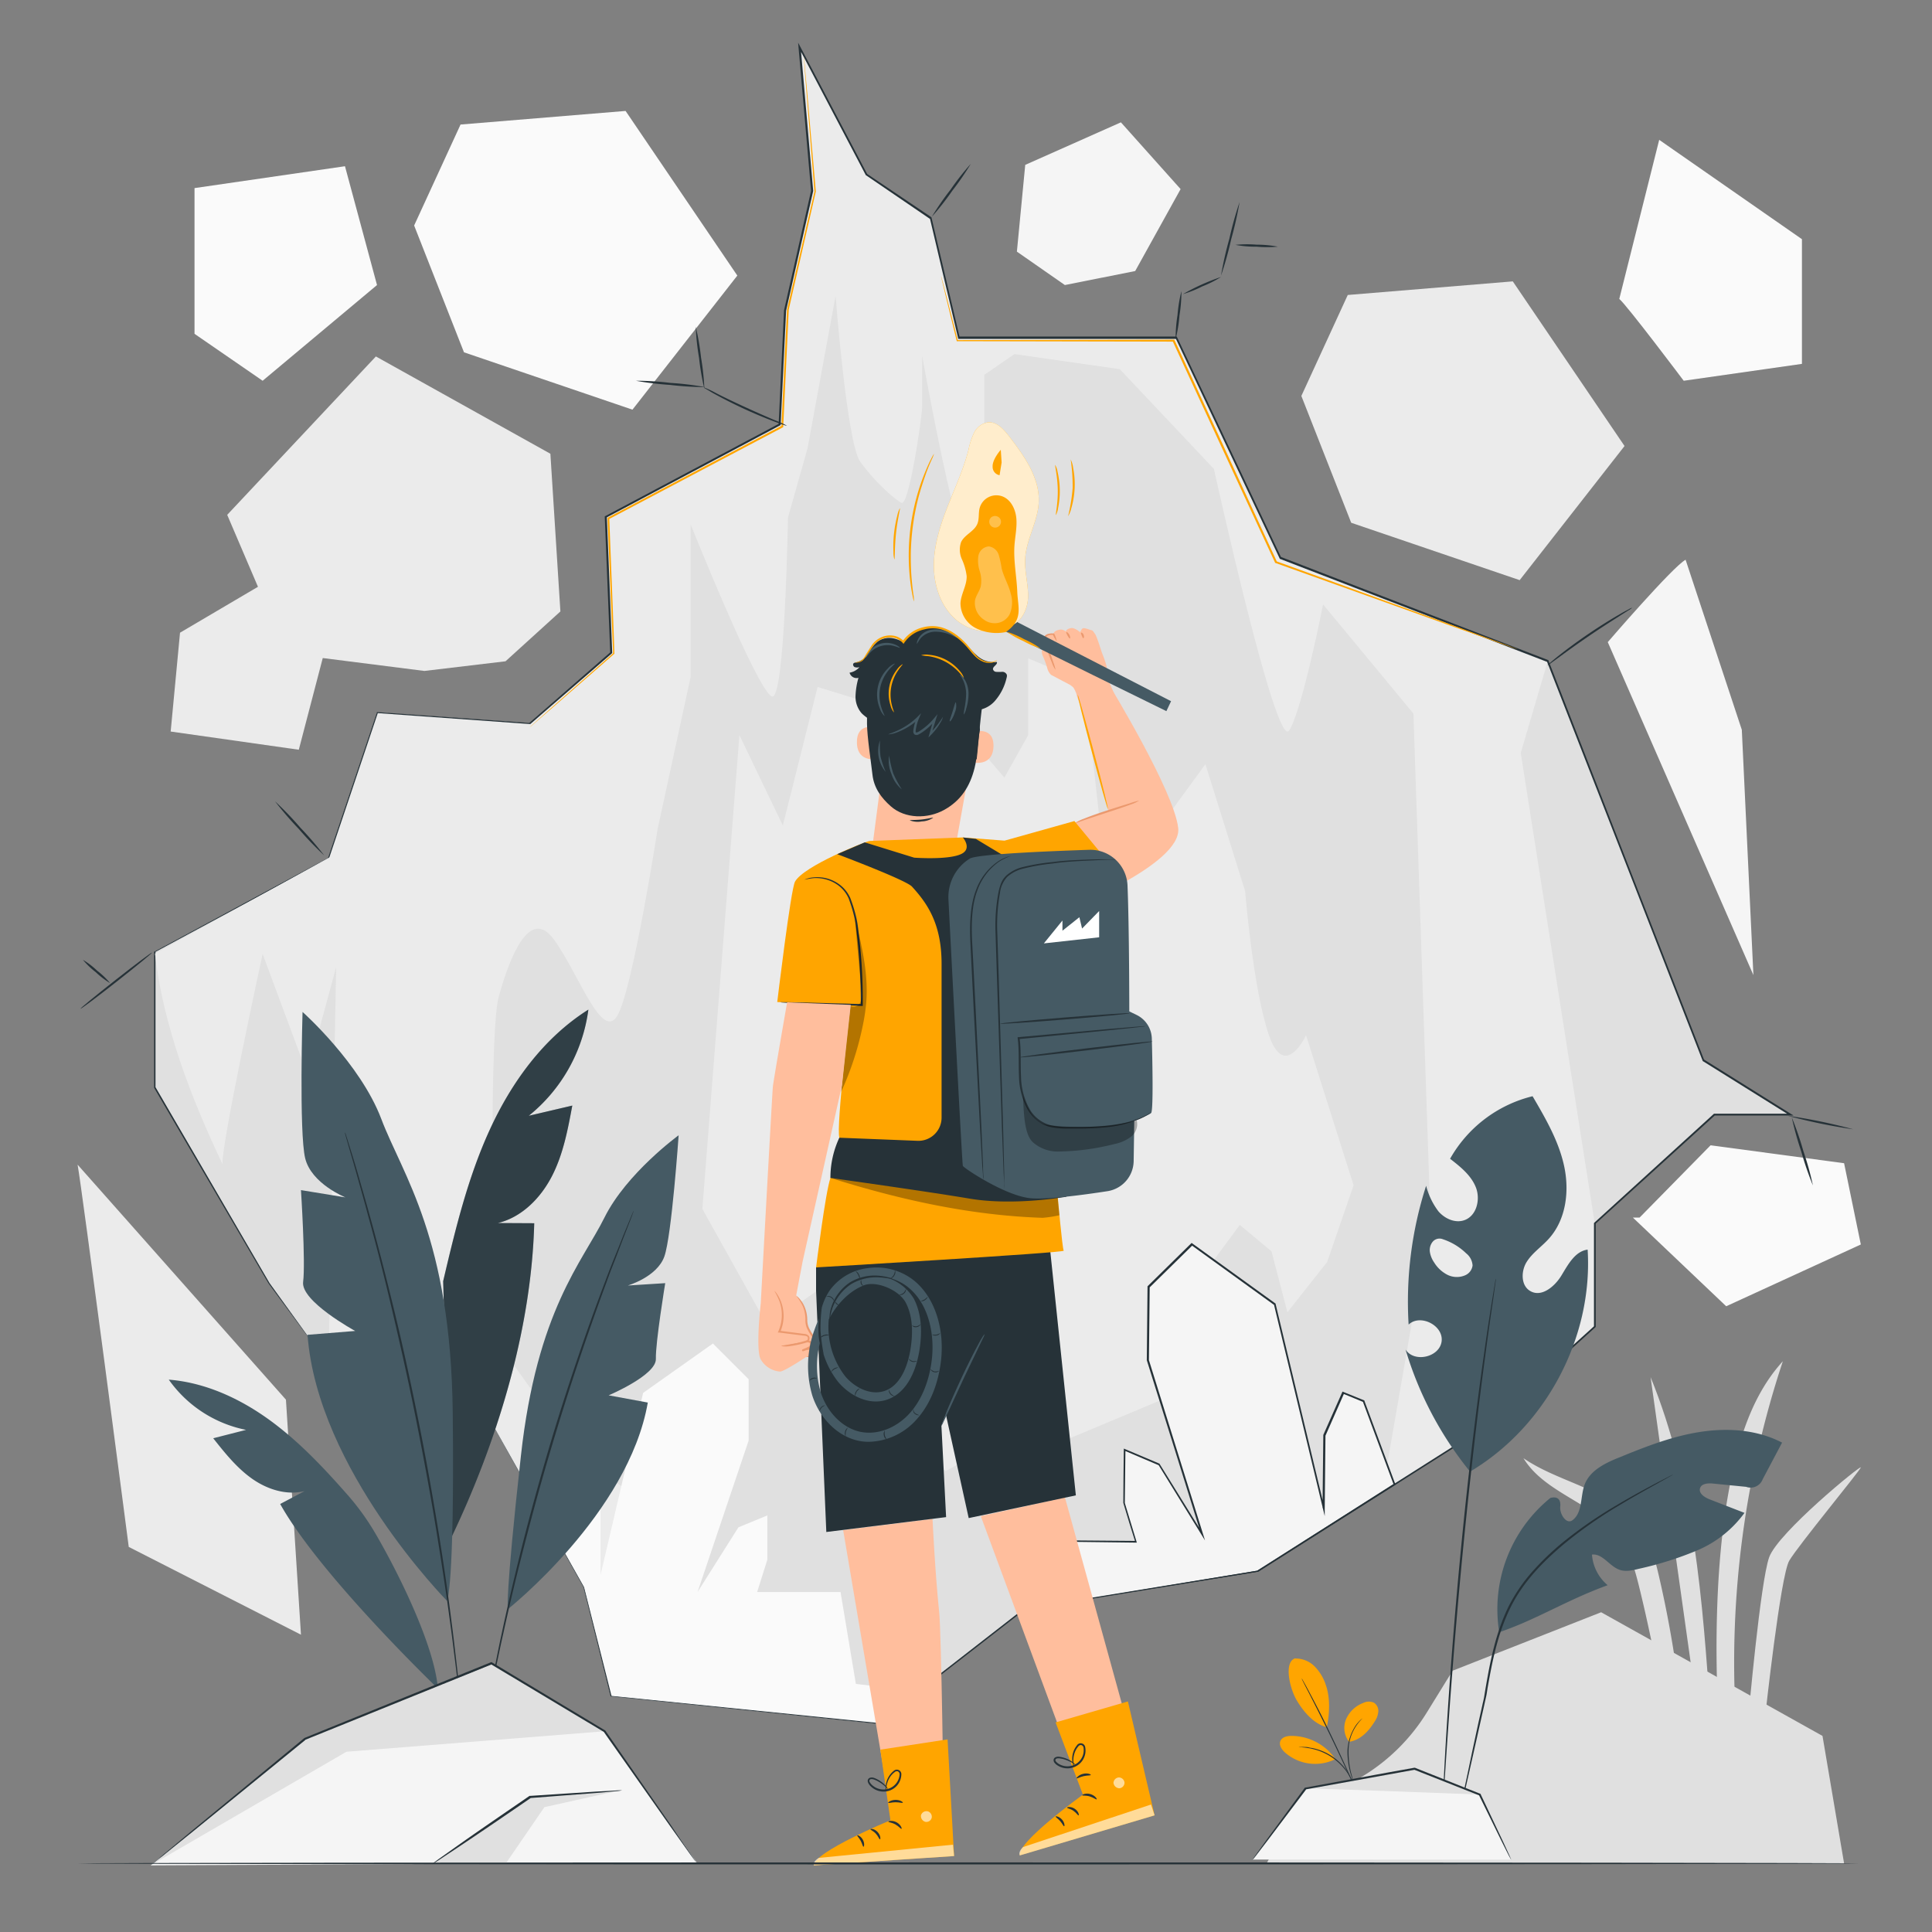 <svg xmlns="http://www.w3.org/2000/svg" viewBox="0 0 500 500"><rect x="0" y="0" width="500" height="500" fill="#808080" stroke="none"/><g id="freepik--background-complete--inject-5"><path d="M20.08,301.41c1.07,5.65,13.24,98.93,13.24,98.93l44.57,22.72L74,362.23Z" style="fill:#ebebeb"></path><path d="M427.17,356.4l12.33,87.78,3.2.1C440.66,414.47,438.48,384.06,427.17,356.4Z" style="fill:#e0e0e0"></path><path d="M461.4,352.29c-8.61,9.43-12.07,22.41-14.25,35-3.09,17.85-3.37,38.92-2.45,57l4.5.1A247.65,247.65,0,0,1,461.4,352.29Z" style="fill:#e0e0e0"></path><path d="M429.43,408.33c-1-4.35-2.12-8.77-4.6-12.47-3.35-5-8.82-8.17-14.31-10.64s-11.28-4.43-16.25-7.84c5.54,9.09,18.12,11.51,24.53,20,3.18,4.23,4.51,9.54,5.75,14.68,2.73,11.22,4.4,20.93,7.13,32.15h3.64A286.67,286.67,0,0,0,429.43,408.33Z" style="fill:#e0e0e0"></path><path d="M452.49,444.28s3.08-34.86,5.37-41.26,23.93-24.08,23.72-23.25S465.35,400,463.06,403.9s-6.24,40.38-6.24,40.38Z" style="fill:#e0e0e0"></path><path d="M477.25,482.25l-5.59-33-57.29-32-38.43,15.12-6.76,10.95a50,50,0,0,1-16.34,16.26c-8.22,5.06-21,14.51-25,22.61Z" style="fill:#e0e0e0"></path><path d="M419.07,77.36c2,1.66,16.67,21.18,16.67,21.18l30.6-4.37V61.9L429.4,36.19Z" style="fill:#fafafa"></path><polygon points="107.18 58.36 120.08 91.18 163.68 106.02 190.82 71.32 161.9 28.71 119.19 32.23 107.18 58.36" style="fill:#fafafa"></polygon><polygon points="336.79 102.47 349.69 135.29 393.29 150.14 420.43 115.43 391.51 72.82 348.8 76.34 336.79 102.47" style="fill:#ebebeb"></polygon><polygon points="275.59 73.77 293.79 70.14 305.54 48.94 290.09 31.66 265.33 42.67 263.17 65.12 275.59 73.77" style="fill:#f5f5f5"></polygon><polygon points="130.83 171.14 145.03 158.24 142.44 117.43 97.28 92.25 58.8 133.24 66.76 151.86 46.59 163.74 44.17 189.32 77.33 194.03 83.53 170.3 109.83 173.64 130.83 171.14" style="fill:#ebebeb"></polygon><path d="M436.23,144.86c-3.35,1.82-20.14,21.32-20.14,21.32l37.69,86.17-3-63.48Z" style="fill:#f5f5f5"></path><polygon points="67.97 98.54 97.57 73.77 89.28 43.02 50.34 48.68 50.34 86.39 67.97 98.54" style="fill:#fafafa"></polygon><polyline points="424.33 315.1 442.7 296.4 477.25 301.04 481.58 322.07 446.74 338.06 422.58 315.1" style="fill:#fafafa"></polyline></g><g id="freepik--Cave--inject-5"><polygon points="85 353.18 118.75 353.18 151.1 410.85 158.14 438.99 227.06 446.02 265.04 416.48 325.52 406.63 383.19 370.06 412.73 343.34 412.73 316.61 443.67 288.48 463.36 288.48 440.86 274.42 400.56 171.05 331.35 144.37 304.42 87.34 248.16 87.34 240.88 56.4 224.25 45.15 206.94 12.2 210.18 49.37 203.15 80.31 201.74 109.85 156.73 133.76 158.14 168.92 137.04 187.21 97.65 184.4 85 222.04 39.98 246.28 39.98 281.45 69.52 332.09 85 353.18" style="fill:#e0e0e0"></polygon><path d="M211.6,177.78l-9,35.86-11.24-23.4-9.59,122.62L198.57,343l16.78-11.64s4.8,34.94,6.85,36.31,22.61,13,22.61,13l15.07-8.22h16.44l29.46-12.33L311.26,330l9.59-13,8.22,6.85,4.11,15.76,10.28-13,6.85-19.86L338,267.91s-5.48,11.91-9.6,0-6.16-37.26-6.16-37.26l-10.28-32.88-13,17.81-5.48,9.59-8.91-13-2.05-18.5-3.43-17.81-13-5.48v19.87l-6.16,11-12.33-14.39-2.74-13v-11l-15.07,20.55Z" style="fill:#ebebeb"></path><path d="M157.89,438l20.86-41.2-28.56-19.43-17.14-24-5.14-1.71s-1.71-83.4,1.15-93.69,8-23.42,14.28-14.85,12.44,26.56,16.44,19.71,10.41-48.27,10.41-48.27l8.56-39.42V135.74s17.12,42.85,21,44.5c3.41,1.47,4.17-46.27,4.17-46.27L209,116l7.25-39.45s2.92,38,6.33,42.86,8.77,9.74,10.72,10.72,5.35-22.41,5.35-24.84V92.09s9.91,55.52,13,51.14,3.09-20.95,3.09-20.95V97l7.79-5.36,27.27,3.9,24.36,25.81s16.07,73.06,19.48,67.7,8.77-32.63,8.77-32.63l23.38,28.25,4.38,130-12.41,71.51,22.14-14.05,32.81-28.79V316.61L393.57,194.86l7-23.81-69.21-26.68-26.93-57H248.16L240.88,56.4,224.25,45.15,206.94,12.2l3.24,37.17-7,30.94-1.41,29.54-45,23.91,1.41,35.16L137,187.21,97.65,184.4,85,222l2.34,10.81L85,353.18h33.75l32.35,57.67Z" style="fill:#ebebeb"></path><polygon points="265.04 416.48 268.14 398.69 293.99 398.95 290.93 388.9 291.07 375.18 300 378.96 311.13 397 297.11 352.03 297.3 333.03 308.49 322.07 329.97 337.59 342.62 390.36 342.81 371.49 347.67 360.46 352.93 362.62 360.94 384.17 325.52 406.63 265.04 416.48" style="fill:#f5f5f5"></polygon><path d="M265,416.48l60.45-10-.07,0,35.4-22.5-.09.27-8-21.55.13.14-5.25-2.16.31-.13c-1.51,3.45-3.17,7.21-4.85,11l0-.1c-.06,5.95-.13,12.35-.19,18.87l0,2.05-.48-2c-3.66-15.25-7.53-31.4-11.52-48l-1.14-4.76.1.15-21.47-15.52.33,0q-5.67,5.56-11.19,11l.07-.18q-.09,9.69-.2,19V352c5,16.06,9.7,31.14,14,45l.52,1.67-.91-1.48-11.12-18.05.09.08-8.93-3.8.27-.17c-.06,4.84-.11,9.4-.16,13.72v0c1.11,3.64,2.1,6.93,3.05,10.06l.06.2H294l-25.85-.32.1-.08L265,416.48s0-.38.18-1.14l.57-3.41c.51-3,1.27-7.49,2.25-13.26v-.09h.09l25.85.21-.15.21c-1-3.13-2-6.41-3.08-10.05v-.06c0-4.32.08-8.87.13-13.71v-.29l.26.11,8.94,3.78.05,0,0,.06,11.15,18-.4.18c-4.32-13.84-9-28.92-14.05-45V352q.09-9.28.19-19v-.1l.07-.08,11.19-11,.16-.15.17.13,21.48,15.52.08.05,0,.1,1.14,4.76c4,16.61,7.85,32.76,11.5,48l-.5.05c.07-6.51.14-12.91.2-18.87v-.05l0,0,4.87-11,.1-.22.21.09L353,362.4l.09,0,0,.1,8,21.55.06.17-.15.1-35.44,22.43,0,0h0l-44.4,7.12-12,1.91-3.09.49Z" style="fill:#263238"></path><polyline points="141.94 394.52 147.06 381.18 151.46 379.42 155.42 388.67 155.42 407.61 166.44 360.48 184.5 347.7 193.75 356.95 193.75 372.81 180.53 412.01 191.1 395.27 198.59 392.19 198.59 403.64 195.95 412.01 217.53 412.01 221.5 435.8 237.76 437.69 227.06 446.02 158.14 438.99 151.1 410.85 141.94 394.52" style="fill:#fafafa"></polyline><path d="M85,353.18,69.47,332.13h0L39.88,281.51l0,0v0c0-10.52,0-22.38,0-35.16v-.09l.08,0,45-24.26-.08.09,12.65-37.65,0-.14h.15l39.38,2.8-.14.05L158,168.77l-.07.16c-.44-10.87-.92-22.87-1.42-35.16v-.14l.12-.06,45-23.92-.12.19c.43-9.12.92-19.26,1.4-29.54v0c2.17-9.59,4.58-20.19,7-30.95v.08c-1-11.57-2.12-24.28-3.25-37.17l-.1-1.21.57,1.08c5.4,10.27,11.31,21.54,17.31,32.94l-.08-.09L241,56.19l.08.05,0,.1c2.28,9.68,4.77,20.26,7.28,30.94l-.24-.19h56.42l.07.15,26.94,57-.14-.14L352,152.06l48.62,18.75.11,0,0,.1c13.8,35.4,27.26,70,40.29,103.37l-.1-.12,22.5,14.07.75.46H443.67l.17-.06-30.95,28.12.08-.18c0,9.05,0,17.94,0,26.73v.1l-.07.08-29.55,26.71v0h0l-57.68,36.56,0,0h-.05l-60.48,9.83.09,0-38,29.52-.06,0H227l-68.92-7.07H158l0-.1c-2.65-10.65-4.9-19.67-7-28.13v0c-14.09-25.17-24.7-44.11-32.3-57.7l.06,0L85,353.18l33.75-.07h0l0,0,32.4,57.64h0v0L158.28,439l-.13-.11,68.93,7-.13,0,38-29.55,0,0H265l60.48-9.86-.08,0,57.66-36.58,0,0,29.54-26.73-.08.18c0-8.79,0-17.68,0-26.73v-.1l.08-.08L443.5,288.3l.07-.07h19.79l-.13.46-22.51-14.06-.07,0,0-.08c-13-33.43-26.5-68-40.31-103.37l.15.15-48.62-18.74-20.58-7.94-.1,0,0-.09c-9.24-19.56-18.37-38.89-26.93-57l.23.15H248l-.05-.2c-2.51-10.68-5-21.27-7.28-30.94l.11.15L224.11,45.35l-.06,0,0-.06c-6-11.4-11.9-22.67-17.3-32.94l.46-.14c1.12,12.89,2.23,25.6,3.24,37.16v.08c-2.44,10.75-4.86,21.36-7,30.94v0c-.49,10.28-1,20.42-1.41,29.54V110l-.11.06-45,23.9.12-.2c.48,12.29,1,24.3,1.39,35.17v.1l-.08.06-21.1,18.28-.06,0H137l-39.38-2.83.19-.12L85.16,222.1l0,.06,0,0-45,24.22.08-.12c0,12.78,0,24.64,0,35.16l0-.06c12.54,21.53,22.5,38.65,29.49,50.66h0Z" style="fill:#263238"></path><path d="M40.12,246.8c2.08,18.71,9.52,37.83,17.63,54.82-1.7,0,10.22-54.74,10.22-54.74l11.5,30.95s12.85-46.27,16.34-61.77Z" style="fill:#ebebeb"></path><path d="M208,14.41s0,.21.08.61.1,1,.18,1.82c.14,1.62.36,4,.63,7,.53,6.09,1.3,14.87,2.24,25.68v.06c-2,8.78-4.4,19.15-7,30.54v0c-.44,9.34-.92,19.58-1.43,30.27v.15l-.13.07-7.94,4.19-37.08,19.57.13-.22c.51,13.33,1,25.2,1.33,34.94v.09l-.06.05-16,13.95-4.34,3.74-1.13,1-.4.31.37-.35,1.1-1,4.28-3.81,15.92-14.07-.06.14c-.4-9.73-.9-21.6-1.45-34.94V134l.13-.07,37.06-19.6,7.93-4.19-.13.21c.51-10.69,1-20.92,1.46-30.27v0l7.1-30.51v.06c-.87-10.83-1.57-19.61-2.06-25.7-.23-3-.41-5.38-.54-7-.05-.78-.09-1.39-.12-1.82A5.77,5.77,0,0,1,208,14.41Z" style="fill:#FFA500"></path><path d="M392.68,168a1.26,1.26,0,0,1-.3-.09l-.9-.3-3.45-1.2-12.95-4.59-45-16.13-.1,0,0-.1c-4.53-9.78-9.49-20.49-14.66-31.67-4.12-8.93-8.11-17.55-11.85-25.66l.23.15-56-.11h-.11l0-.11c-1.29-5.25-2.32-9.41-3-12.28-.34-1.41-.6-2.5-.79-3.27-.08-.35-.14-.63-.19-.84a1.2,1.2,0,0,1-.05-.29,1.33,1.33,0,0,1,.09.28l.23.84.86,3.24c.73,2.86,1.8,7,3.15,12.25l-.14-.11,56-.1h.16l.06.14,11.87,25.65c5.16,11.19,10.11,21.91,14.63,31.69l-.14-.13,44.93,16.3,12.9,4.73,3.43,1.28.88.34A1.52,1.52,0,0,1,392.68,168Z" style="fill:#FFA500"></path><path d="M479.63,292.26a145.08,145.08,0,0,1-17-3.51,145.08,145.08,0,0,1,17,3.51Z" style="fill:#263238"></path><path d="M182.29,100.64a63.29,63.29,0,0,1-1.37-8,61.35,61.35,0,0,1-.86-8.08,65.55,65.55,0,0,1,1.37,8A63.7,63.7,0,0,1,182.29,100.64Z" style="fill:#263238"></path><path d="M203.67,110.17a3.07,3.07,0,0,1-.91-.23c-.57-.19-1.39-.48-2.4-.86-2-.76-4.77-1.88-7.76-3.26s-5.63-2.74-7.51-3.78c-1-.52-1.7-1-2.21-1.28a3.49,3.49,0,0,1-.78-.53,24.39,24.39,0,0,1,3.16,1.48c1.92,1,4.58,2.27,7.56,3.64s5.7,2.55,7.68,3.39A26.36,26.36,0,0,1,203.67,110.17Z" style="fill:#263238"></path><path d="M164.55,98.54a73.86,73.86,0,0,1,9,.56,74.81,74.81,0,0,1,8.92,1.08,79.19,79.19,0,0,1-9-.56A80.53,80.53,0,0,1,164.55,98.54Z" style="fill:#263238"></path><path d="M251.24,42.4a73.71,73.71,0,0,1-4.82,7,68.31,68.31,0,0,1-5.25,6.68,70.65,70.65,0,0,1,4.83-7A67.42,67.42,0,0,1,251.24,42.4Z" style="fill:#263238"></path><path d="M305.75,75.35a38.08,38.08,0,0,1-.5,6.25,37.47,37.47,0,0,1-1,6.19,38.74,38.74,0,0,1,.49-6.25A37.3,37.3,0,0,1,305.75,75.35Z" style="fill:#263238"></path><path d="M316,71.68a28.38,28.38,0,0,1-4.84,2.43,28.61,28.61,0,0,1-5,2A55.44,55.44,0,0,1,316,71.68Z" style="fill:#263238"></path><path d="M320.8,52.3a93.47,93.47,0,0,1-2.16,9.57A90.3,90.3,0,0,1,316,71.31a92.09,92.09,0,0,1,2.17-9.57A91.89,91.89,0,0,1,320.8,52.3Z" style="fill:#263238"></path><path d="M330.7,63.84a30.27,30.27,0,0,1-5.5,0,28,28,0,0,1-5.48-.47,30.22,30.22,0,0,1,5.5-.05A28.12,28.12,0,0,1,330.7,63.84Z" style="fill:#263238"></path><path d="M422.4,157.27a3.83,3.83,0,0,1-.85.62c-.67.42-1.47.92-2.4,1.52-2,1.28-4.82,3.06-7.84,5.12s-5.71,4-7.64,5.42l-2.3,1.67a4.08,4.08,0,0,1-.88.57,4,4,0,0,1,.76-.73c.5-.44,1.25-1.06,2.19-1.81,1.88-1.49,4.54-3.48,7.58-5.55s5.86-3.81,7.94-5c1-.6,1.89-1.07,2.49-1.38A4.13,4.13,0,0,1,422.4,157.27Z" style="fill:#263238"></path><path d="M469.18,306.78a80.55,80.55,0,0,1-3-8.72,81.48,81.48,0,0,1-2.47-8.88,81.94,81.94,0,0,1,3,8.72A81,81,0,0,1,469.18,306.78Z" style="fill:#263238"></path><path d="M20.82,261.07c-.09-.11,4-3.46,9.11-7.48s9.33-7.18,9.42-7.07-4,3.46-9.1,7.48S20.91,261.18,20.82,261.07Z" style="fill:#263238"></path><path d="M21.46,248.4a20.55,20.55,0,0,1,3.68,2.81,20.62,20.62,0,0,1,3.34,3.21,21,21,0,0,1-3.68-2.81A21.14,21.14,0,0,1,21.46,248.4Z" style="fill:#263238"></path><path d="M71.18,207.39a84.06,84.06,0,0,1,6.56,6.82,88.3,88.3,0,0,1,6.17,7.18,85.3,85.3,0,0,1-6.56-6.83A89.27,89.27,0,0,1,71.18,207.39Z" style="fill:#263238"></path></g><g id="freepik--Character--inject-5"><path d="M260.54,219l26.32-9.16L279,180.11l8.09-2.81s16.77,27.48,17.83,37-29.63,21.42-29.63,21.42Z" style="fill:#ffbe9d"></path><path d="M294.82,207.19a9.57,9.57,0,0,1-2.35,1.07c-1.5.56-3.58,1.26-5.88,2l-5.89,1.95a23.22,23.22,0,0,1-2.44.81,8.81,8.81,0,0,1,2.31-1.16c1.47-.61,3.55-1.34,5.86-2.09s4.4-1.4,5.92-1.87A19,19,0,0,1,294.82,207.19Z" style="fill:#eb996e"></path><path d="M283.35,164c-.49-.62-.44-.81-1-.94s-1.73-.65-2.13-.44-.68,1-.68,1-1.37-1.22-2.33-1.07-1.34.58-1.36.91a1.92,1.92,0,0,0-1.6-.5c-1,.16-1.64.61-1.64,1.29a3.5,3.5,0,0,0-1.23,0,2.18,2.18,0,0,0-.64.35,1.38,1.38,0,0,0-.43,1.64l.51,1.26s-1.12.42-1.18.89a2.62,2.62,0,0,0,.2,1.28,23.71,23.71,0,0,1,1.22,3.35,3.69,3.69,0,0,0,.95,1.63l4.93,2.6a8.31,8.31,0,0,1,.83.66,6.9,6.9,0,0,1,1,2.44c.84,2.32,3.35,8,3.35,8l8.46-3.64-3.19-7.4-1-2.4a7.29,7.29,0,0,0-.08-2.76,31,31,0,0,0-1.09-3.11C285,168.46,283.85,164.6,283.35,164Z" style="fill:#ffbe9d"></path><path d="M273.51,166a7.46,7.46,0,0,1-1-1.73l0-.1c0,.17.06.11,0,.13h-.18l-.34,0a3.66,3.66,0,0,0-.73.16,1.22,1.22,0,0,0-.8,1.17l0-.1c.2.44.38.9.56,1.37.67,1.76,1.2,3.37,1.59,4.53a10.26,10.26,0,0,1,.56,1.92,6.49,6.49,0,0,1-.91-1.79c-.48-1.13-1.06-2.73-1.73-4.48-.18-.46-.35-.92-.53-1.34l0,0v-.05a1.66,1.66,0,0,1,1.15-1.61,4.82,4.82,0,0,1,.84-.15,2.54,2.54,0,0,1,.39,0l.21,0,.13,0s.13,0,.15.25l0-.1A7.87,7.87,0,0,1,273.51,166Z" style="fill:#eb996e"></path><path d="M276.89,165.26c-.14,0-.36-.32-.6-.75s-.44-.82-.33-.92.5.17.78.66S277,165.23,276.89,165.26Z" style="fill:#eb996e"></path><path d="M280.36,165.16c-.15,0-.25-.32-.4-.66s-.28-.65-.17-.76.47.1.66.56S280.5,165.18,280.36,165.16Z" style="fill:#eb996e"></path><path d="M286.74,209.41c-.14,0-2-6.57-4.17-14.76s-3.81-14.86-3.67-14.89,2,6.57,4.17,14.76S286.88,209.38,286.74,209.41Z" style="fill:#FFA500"></path><path d="M263.69,161.21l-5.43-2.84-.51,3.82,5.74,2.85c.33.36,38.37,19,38.37,19l1.21-2.57Z" style="fill:#455a64"></path><path d="M268.81,130.12c.36-6.4-3.73-12.09-7.63-17.17-1.39-1.82-3.18-3.83-5.46-3.65A4.83,4.83,0,0,0,252.1,112a18,18,0,0,0-1.45,4.43c-1.3,5.08-3.52,9.86-5.43,14.73s-3.53,10-3.53,15.22,1.82,10.68,5.82,14.07c3.66,3.11,9.31,4,13.41,1.62,3.12-.52,5-4.12,5.13-7.36s-.93-6.74-.74-10.13C265.59,139.58,268.54,135.07,268.81,130.12Z" style="fill:#FFA500"></path><g style="opacity:0.8"><path d="M268.81,130.12c.36-6.4-3.73-12.09-7.63-17.17-1.39-1.82-3.18-3.83-5.46-3.65A4.83,4.83,0,0,0,252.1,112a18,18,0,0,0-1.45,4.43c-1.3,5.08-3.52,9.86-5.43,14.73s-3.53,10-3.53,15.22,1.82,10.68,5.82,14.07c3.66,3.11,9.31,4,13.41,1.62,3.12-.52,5-4.12,5.13-7.36s-.93-6.74-.74-10.13C265.59,139.58,268.54,135.07,268.81,130.12Z" style="fill:#fff"></path></g><path d="M263.27,153.18c-.16-4-1-8-.73-12,.16-2.34.69-4.67.49-7s-1.35-4.8-3.52-5.68a4.48,4.48,0,0,0-6,3.07c-.32,1.31-.05,2.74-.57,4-.82,2-3.33,2.8-4.22,4.75a6,6,0,0,0,.22,4.42,14.82,14.82,0,0,1,1.23,4.34c.08,2.43-1.5,4.66-1.6,7.09a7.31,7.31,0,0,0,4,6.41,12.08,12.08,0,0,0,7.73,1C264.91,160.38,263.43,157.19,263.27,153.18Z" style="fill:#FFA500"></path><g style="opacity:0.3"><path d="M261.58,153.63c-.54-2.28-1.84-4.33-2.37-6.62a23.7,23.7,0,0,0-.75-3.44,3.15,3.15,0,0,0-2.54-2.16,3,3,0,0,0-2.72,2.46,8.83,8.83,0,0,0,.35,3.94,8.15,8.15,0,0,1,.27,3.94c-.32,1.25-1.21,2.31-1.48,3.57a5.18,5.18,0,0,0,2.3,5.05,4.63,4.63,0,0,0,2.52.91,4.36,4.36,0,0,0,4.13-2.29A7.8,7.8,0,0,0,261.58,153.63Z" style="fill:#fff"></path></g><g style="opacity:0.3"><path d="M256.81,133.69a1.52,1.52,0,1,0,2.18.88,1.56,1.56,0,0,0-1.8-1" style="fill:#fff"></path></g><path d="M259,116.41s-2.2,2.45-2.11,4.35a2.17,2.17,0,0,0,1.8,2.22l.53-3.29Z" style="fill:#FFA500"></path><path d="M269.3,167.82a23,23,0,0,1-4.49-1.93,23.55,23.55,0,0,1-4.26-2.4,22.85,22.85,0,0,1,4.49,1.93A23.72,23.72,0,0,1,269.3,167.82Z" style="fill:#FFA500"></path><path d="M236.54,155.66a8,8,0,0,1-.37-1.51c-.22-1-.44-2.4-.65-4.17a56.12,56.12,0,0,1-.34-6.25,57.24,57.24,0,0,1,2.06-15.17,55.47,55.47,0,0,1,2-5.94c.67-1.65,1.27-3,1.73-3.85a10,10,0,0,1,.76-1.35,9.85,9.85,0,0,1-.57,1.44c-.41.9-1,2.23-1.58,3.89s-1.26,3.67-1.87,5.93a62.48,62.48,0,0,0-2,15c0,2.34.07,4.45.23,6.22s.32,3.19.48,4.17A9.92,9.92,0,0,1,236.54,155.66Z" style="fill:#FFA500"></path><path d="M231.46,144.78a6.83,6.83,0,0,1-.24-1.95,32.05,32.05,0,0,1,1-9.43,6.57,6.57,0,0,1,.66-1.86c.15,0-.62,2.94-1,6.59S231.62,144.77,231.46,144.78Z" style="fill:#FFA500"></path><path d="M273.27,133.3c-.16,0,.54-2.9.48-6.49s-.81-6.44-.66-6.48a5.51,5.51,0,0,1,.62,1.83,22,22,0,0,1,.13,9.29A5.68,5.68,0,0,1,273.27,133.3Z" style="fill:#FFA500"></path><path d="M276.42,133.6a46.49,46.49,0,0,0,1.18-7.31,47.58,47.58,0,0,0-.51-7.39,6.8,6.8,0,0,1,.63,2.11,22.21,22.21,0,0,1-.47,10.54A7,7,0,0,1,276.42,133.6Z" style="fill:#FFA500"></path><path d="M233.36,166.65l.46-.12a8.47,8.47,0,0,1,7-4.15,11,11,0,0,1,7.72,2.88c1.47,1.3,2.63,2.91,4.1,4.21a6.42,6.42,0,0,0,5.35,1.85c.23.72-1.1,1.14-1,1.89a.89.89,0,0,0,.76.66,10.3,10.3,0,0,0,1.57,0,1.25,1.25,0,0,1,1.25.77,1.52,1.52,0,0,1-.06.76,13.67,13.67,0,0,1-3.11,6.09,7.1,7.1,0,0,1-6.23,2.27,11.27,11.27,0,0,1-4.76-2.68l-8.18-6.56a18.38,18.38,0,0,1-3.49-3.33A6.24,6.24,0,0,1,233.36,166.65Z" style="fill:#263238"></path><path d="M235.07,167.1a8.94,8.94,0,0,0-3.81-1.89,5.33,5.33,0,0,0-4.1.79,11.78,11.78,0,0,0-2.5,3.09,5,5,0,0,1-3.08,2.35,1.13,1.13,0,0,0-.66.21c-.3.28-.08.84.29,1a2,2,0,0,0,1.22,0,4.33,4.33,0,0,1-2.56,1.44,1.87,1.87,0,0,0,2.3,1.33,19.46,19.46,0,0,0-.76,4.71,6.5,6.5,0,0,0,1.54,4.41c1.19,1.29,3.13,2,3.65,3.68" style="fill:#263238"></path><path d="M246.55,223.3,225.26,223l2.38-18.16s-1.46-.31-1.56-8.21-.46-21.31-.46-21.31h0a27.39,27.39,0,0,1,27.55,3.46l1.17.9Z" style="fill:#ffbe9d"></path><path d="M251.87,189.43c.13-.06,5.42-1.61,5.24,3.79s-5.55,4.11-5.55,4S251.87,189.43,251.87,189.43Z" style="fill:#ffbe9d"></path><path d="M226.54,188.3c-.13-.06-4.94-1.36-4.77,4s5.55,4.12,5.56,4S226.54,188.3,226.54,188.3Z" style="fill:#ffbe9d"></path><path d="M253.61,188.82c-.8,4.53-.64,6.91-1.39,9.93-1.18,4.78-3.55,8.45-7.85,10.84s-10.12,2.34-13.82-.91c-2.56-2.26-4.38-4.81-4.76-8.2s-1.38-9.78-1.41-13.2c0-6.16.17-11.69.17-11.69l17.58-3.19,10,6Z" style="fill:#263238"></path><path d="M235.47,212.31a5.6,5.6,0,0,0,3.08.27,5.75,5.75,0,0,0,2.95-.93c-.05-.14-1.35.27-3,.44S235.49,212.17,235.47,212.31Z" style="fill:#263238"></path><path d="M252.76,196.52c.52-4.64.85-9.94,1.58-14.83.27-1.84.92-4.48.76-6.33s-.67-1.29-1.49-3c-1-2.1-4.93-3.5-7.21-4s-2.57-2.44-4.33-.9A5.71,5.71,0,0,0,231.66,170a4,4,0,0,0-6.54,4,3.89,3.89,0,0,0-2.62,5.94c.82,1.26,2.29,1.95,3.19,3.15a4.52,4.52,0,0,1,.27,4.87" style="fill:#263238"></path><path d="M230.1,195.55a8.66,8.66,0,0,0,.61,4.75,8.56,8.56,0,0,0,2.68,4,29.74,29.74,0,0,1-2.22-4.14A31.06,31.06,0,0,1,230.1,195.55Z" style="fill:#455a64"></path><path d="M227.74,191.61a8.38,8.38,0,0,0,1.48,8.16,24.38,24.38,0,0,1-1.34-4A24,24,0,0,1,227.74,191.61Z" style="fill:#455a64"></path><path d="M249.89,173A12,12,0,0,0,244.4,168a7,7,0,0,0-7.06.89" style="fill:#263238"></path><path d="M249.45,184.9c-.09,0,0-.63.17-1.6a21,21,0,0,0,.41-3.74,8.45,8.45,0,0,0-.81-3.58c-.42-.85-.85-1.29-.78-1.36s.6.28,1.16,1.14a7.16,7.16,0,0,1,1.05,3.79,13.3,13.3,0,0,1-.6,3.86A4.22,4.22,0,0,1,249.45,184.9Z" style="fill:#455a64"></path><path d="M245.81,186.68c-.16-.08.28-1.15.7-2.49s.69-2.47.87-2.44a4.29,4.29,0,0,1-.27,2.63C246.66,185.79,246,186.77,245.81,186.68Z" style="fill:#455a64"></path><path d="M228.92,185.3a4.59,4.59,0,0,1-1.21-1.93A9.53,9.53,0,0,1,229.77,173a4.56,4.56,0,0,1,1.86-1.31c.06.08-.65.58-1.53,1.61a10.36,10.36,0,0,0-2.3,4.68,10.47,10.47,0,0,0,.32,5.21C228.54,184.51,229,185.24,228.92,185.3Z" style="fill:#455a64"></path><path d="M248.15,165.21a7.89,7.89,0,0,1-1.74-.73,10.22,10.22,0,0,0-4.24-1,5.14,5.14,0,0,0-3.85,1.63,10.79,10.79,0,0,0-1,1.54c-.07,0-.09-.82.64-1.82a4.78,4.78,0,0,1,1.64-1.38,5.76,5.76,0,0,1,2.54-.59,8.94,8.94,0,0,1,4.45,1.27C247.63,164.67,248.19,165.14,248.15,165.21Z" style="fill:#455a64"></path><path d="M224.09,170.21c-.06,0,.06-.63.63-1.43a5.82,5.82,0,0,1,6.85-2c.91.37,1.34.81,1.3.87s-.56-.21-1.44-.45a6.2,6.2,0,0,0-6.37,1.85C224.45,169.73,224.18,170.25,224.09,170.21Z" style="fill:#455a64"></path><path d="M229.89,190.06c0-.08.87-.31,2.29-.95a18.37,18.37,0,0,0,5.21-3.53l1-1-.56,1.32a12.09,12.09,0,0,0-.76,2.56c-.09.45-.16,1,0,1.08s.6-.1,1-.39a15.92,15.92,0,0,0,3.62-3.2l.94-1.12-.43,1.39L241,190.1l-.4-.25a23.49,23.49,0,0,0,3.44-4.35,4.35,4.35,0,0,1-.6,1.41,15,15,0,0,1-2.5,3.29l-.66.66.25-.9c.33-1.19.7-2.49,1.1-3.9l.51.27a16.06,16.06,0,0,1-3.74,3.36,5.63,5.63,0,0,1-.7.4,1,1,0,0,1-1,0,1.06,1.06,0,0,1-.34-.93,5.55,5.55,0,0,1,.11-.76,11.81,11.81,0,0,1,.83-2.68l.47.32a16.65,16.65,0,0,1-5.47,3.43A7.5,7.5,0,0,1,229.89,190.06Z" style="fill:#455a64"></path><path d="M240.18,169.24a2.76,2.76,0,0,0-1.7-1.32,4.86,4.86,0,0,0-2.18,0,7.82,7.82,0,0,0-4.59,2.66c-.27.31-.5.8-.22,1.1a.9.9,0,0,0,.6.21,34.1,34.1,0,0,0,7.95-.28" style="fill:#263238"></path><path d="M258.08,170.79s-.09.14-.34.31a2.84,2.84,0,0,1-1.25.44,4.31,4.31,0,0,1-2.09-.3,6.53,6.53,0,0,1-2.26-1.62c-.73-.73-1.39-1.63-2.19-2.49a17.57,17.57,0,0,0-2.81-2.49,11.16,11.16,0,0,0-3.68-1.79,8.75,8.75,0,0,0-4.34.06,8.42,8.42,0,0,0-5.1,3.43l-.18.29-.22-.25a4.26,4.26,0,0,0-2.74-1.41,5.31,5.31,0,0,0-2.84.51c-1.74.77-2.49,2.4-3.32,3.54-.41.58-.73,1.12-1.11,1.56a2.56,2.56,0,0,1-1.2.81,2.31,2.31,0,0,1-.9.07.69.69,0,0,1-.3-.07,4.37,4.37,0,0,0,1.15-.16,2.55,2.55,0,0,0,1.07-.81c.33-.42.64-1,1-1.57s.78-1.24,1.27-2a5.88,5.88,0,0,1,2.12-1.8,5.65,5.65,0,0,1,3.08-.58,4.67,4.67,0,0,1,3.06,1.54l-.4,0a8.92,8.92,0,0,1,5.4-3.68,9.31,9.31,0,0,1,4.6,0,11.53,11.53,0,0,1,3.83,1.89,17.92,17.92,0,0,1,2.85,2.58c.8.91,1.45,1.81,2.13,2.54a5.16,5.16,0,0,0,4.07,2A3.61,3.61,0,0,0,258.08,170.79Z" style="fill:#FFA500"></path><path d="M231.34,184.36a4.46,4.46,0,0,1-.88-1.81,10.09,10.09,0,0,1,1.69-9.29,4.57,4.57,0,0,1,1.47-1.38c.06.06-.49.6-1.17,1.6a11,11,0,0,0-1.64,9C231.09,183.63,231.42,184.32,231.34,184.36Z" style="fill:#FFA500"></path><path d="M249.45,175.41c-.08.05-.48-.57-1.27-1.43a13.65,13.65,0,0,0-3.59-2.76,13.4,13.4,0,0,0-4.3-1.4,17.3,17.3,0,0,1-1.9-.24,4.52,4.52,0,0,1,1.94-.13,11.69,11.69,0,0,1,8.13,4.29A4.86,4.86,0,0,1,249.45,175.41Z" style="fill:#FFA500"></path><path d="M218.21,396h0l11.07,65.44L244.2,467s-.56-44.08-1.13-49.65c-1.13-11-1.73-24.24-1.73-24.24Z" style="fill:#ffbe9d"></path><polygon points="253.83 392.38 279.48 461.75 294.59 456.34 275.61 387.54 275.61 387.54 253.83 392.38" style="fill:#ffbe9d"></polygon><path d="M211.2,334l2.65,62.48,31-3.85L243.64,369l2-5-.84,2.1,5.9,26.78L278.43,387l-6.76-64.5s-3.61-9.17-3.86-10.86-9.87-6.75-9.87-6.75L211.2,328Z" style="fill:#263238"></path><path d="M254.83,345.26a3.88,3.88,0,0,1-.4,1l-1.22,2.53c-1,2.13-2.45,5.08-4,8.36l-3.89,8.41c-.46,1-.86,1.84-1.2,2.54a3.76,3.76,0,0,1-.5.91,3.9,3.9,0,0,1,.32-1c.23-.62.59-1.51,1-2.61.91-2.19,2.22-5.2,3.75-8.48s3-6.22,4.12-8.31c.56-1.05,1-1.88,1.37-2.45A4.09,4.09,0,0,1,254.83,345.26Z" style="fill:#455a64"></path><path d="M225.07,217.64c-1.28.18-17.12,6.52-19.32,10.52-1.11,2-4.6,31.17-4.6,31.17l19,.73s-3.83,31.63-2.92,34.37c0,0-1.71,8.67-2.31,10.41-1.34,3.91-3.71,23.16-3.71,23.16s64.45-3.77,64.08-4.32-1.64-14.93-1.64-14.93l-2-80.14L260,217.56l-10.8-.83Z" style="fill:#FFA500"></path><path d="M202,259.36a2,2,0,0,1,.4,0h1.16l4.36.08,15.12.41-.25.24c0-3.2-.09-6.7-.32-10.35-.14-2.16-.32-4.27-.53-6.3-.12-1-.23-2-.34-3a22.44,22.44,0,0,0-.45-2.82,38.13,38.13,0,0,0-1.51-5.08,8.5,8.5,0,0,0-2.81-3.49,9.72,9.72,0,0,0-6.25-1.79,17.36,17.36,0,0,0-2.42.42,7,7,0,0,1,2.4-.62,9.65,9.65,0,0,1,6.48,1.69,8.82,8.82,0,0,1,3,3.62,38.81,38.81,0,0,1,1.58,5.14,26.43,26.43,0,0,1,.48,2.87c.11,1,.23,2,.35,3,.22,2,.4,4.15.54,6.32.23,3.65.32,7.17.29,10.38v.26h-.25l-15.12-.6-4.36-.22-1.16-.07A1.8,1.8,0,0,1,202,259.36Z" style="fill:#263238"></path><polygon points="278.05 212.49 291.8 229.12 276.35 238.83 258.81 221.77 259.97 217.56 278.05 212.49" style="fill:#FFA500"></polygon><g style="opacity:0.3"><path d="M221.19,237.23q.87,9.65,1.75,19.28a5,5,0,0,1-.37,3.1c-.55.91-2,1.32-2.67.51l-2.2,22.42a79.36,79.36,0,0,0,5.61-17.24,49.84,49.84,0,0,0,.87-5.84C224.78,252,223,244.53,221.19,237.23Z"></path></g><path d="M206,335.28a8.3,8.3,0,0,1,2.61,5.34,14,14,0,0,0,.23,2.41c.36,1.35,1.43,2.39,1.95,3.69a2.68,2.68,0,0,1,.17,1.74,1.43,1.43,0,0,1-1.29,1.05,1.68,1.68,0,0,1-1.18-.63c-1.21-1.28-1.42-3.29-2.7-4.5" style="fill:#ffbe9d"></path><path d="M205.81,344.38s.3.16.66.63a13.06,13.06,0,0,1,1.18,2.17,6.29,6.29,0,0,0,.87,1.39c.36.44.91.84,1.43.66a1.38,1.38,0,0,0,.85-1.46,4.52,4.52,0,0,0-.79-2,16.85,16.85,0,0,1-1.17-2,5.45,5.45,0,0,1-.4-2.19,8.88,8.88,0,0,0-.66-3.48,13.06,13.06,0,0,0-1.76-2.79s.29.16.7.58a7.71,7.71,0,0,1,1.4,2.06,8.78,8.78,0,0,1,.8,3.61,5.13,5.13,0,0,0,.39,2,17.12,17.12,0,0,0,1.15,2,5,5,0,0,1,.85,2.25,1.86,1.86,0,0,1-1.22,1.95,1.4,1.4,0,0,1-1.14-.16,2.64,2.64,0,0,1-.76-.68,6.21,6.21,0,0,1-.87-1.51,19.37,19.37,0,0,0-1-2.21C206,344.64,205.78,344.41,205.81,344.38Z" style="fill:#eb996e"></path><path d="M203.71,259.4s-3.51,20.06-3.69,21.81-3.14,56.1-3.14,56.1-1.39,12.06,0,14.5a6.3,6.3,0,0,0,5,3.15c1.08,0,6.78-3.8,6.78-3.8h0L207,337.79l-.95-2.51,1.68-8.86,10.19-45.63,2.25-20.73Z" style="fill:#ffbe9d"></path><path d="M200.47,334a10.39,10.39,0,0,1,1.27,10.58l6.46.82a1.4,1.4,0,0,1,1,.39,1,1,0,0,1-.24,1.3,2.73,2.73,0,0,1-1.37.49q-2.67.45-5.36.77" style="fill:#ffbe9d"></path><path d="M202.21,348.37a3.79,3.79,0,0,1,1-.25c.68-.13,1.66-.3,2.86-.5.6-.1,1.29-.17,2-.34a1.61,1.61,0,0,0,.84-.46A.74.74,0,0,0,209,346c-.15-.22-.53-.29-1-.34l-1.29-.16-2.71-.34-2.36-.3-.34,0,.14-.32a10.49,10.49,0,0,0,.34-7.62,18.15,18.15,0,0,0-1.38-2.85,2.55,2.55,0,0,1,.57.64,9.24,9.24,0,0,1,1.13,2.1,10.42,10.42,0,0,1-.19,7.94l-.2-.36,2.35.3,2.71.35,1.29.17a1.69,1.69,0,0,1,1.29.57,1.18,1.18,0,0,1-.16,1.37,1.9,1.9,0,0,1-1.08.6c-.74.16-1.39.2-2,.29-1.22.15-2.21.26-2.89.33A5.08,5.08,0,0,1,202.21,348.37Z" style="fill:#eb996e"></path><path d="M208.69,351.16a2.92,2.92,0,0,0,1.4-.59,1,1,0,0,0,.19-1.37c-.38-.43-1.94.06-2.48.22a8.2,8.2,0,0,0,1.86-.9.86.86,0,0,0,.15-1,1.05,1.05,0,0,0-1.13-.31,24.84,24.84,0,0,1-6.47,1.2" style="fill:#ffbe9d"></path><path d="M202.21,348.37c0-.08.93-.12,2.4-.41.74-.15,1.61-.35,2.56-.61.49-.13,1-.28,1.51-.44a1.38,1.38,0,0,1,1,.11,1,1,0,0,1,.51,1,1.2,1.2,0,0,1-.41.79,3.75,3.75,0,0,1-.65.38c-.43.19-.84.36-1.24.51l-.16-.47a5.29,5.29,0,0,1,2.34-.33.73.73,0,0,1,.5.4,1.13,1.13,0,0,1,.08.56,1.34,1.34,0,0,1-.41.82,2.26,2.26,0,0,1-1.11.5c-.27.05-.42.05-.43,0s.13-.08.39-.18a2.45,2.45,0,0,0,.93-.55,1,1,0,0,0,.27-.64c0-.24-.1-.51-.32-.53a5.43,5.43,0,0,0-2.09.4.25.25,0,0,1-.31-.16.26.26,0,0,1,.15-.31c.38-.15.79-.32,1.19-.51a3.06,3.06,0,0,0,.54-.31.75.75,0,0,0,.23-.44c.07-.39-.46-.64-.87-.53s-1,.3-1.51.41a24.32,24.32,0,0,1-2.62.51A7,7,0,0,1,202.21,348.37Z" style="fill:#eb996e"></path><path d="M224.84,373.14a12.85,12.85,0,0,1-2.83-.31c-5.24-1.16-9.87-5.75-11.79-11.67a27.17,27.17,0,0,1,.6-17.1,26.27,26.27,0,0,1,1.41-3.35,15.3,15.3,0,0,1,2.54-6.81,14.26,14.26,0,0,1,9.8-5.71,15.62,15.62,0,0,1,12,3.23c5.18,4.23,7.84,12,7,20.36-.47,4.4-1.95,10.67-6.34,15.55A17,17,0,0,1,224.84,373.14ZM212.34,347a24.05,24.05,0,0,0,.09,13.4c1.67,5.15,5.63,9.13,10.09,10.12s9.44-.91,12.92-4.79c3.1-3.44,5.15-8.5,5.75-14.24.63-5.92-.65-13.84-6.12-18.31a12.78,12.78,0,0,0-5.91-2.65,12.53,12.53,0,0,1,7.32,5.54c1.83,3.48,2.32,8,1.47,13.36-.58,3.62-2.3,10-7.4,12.4s-10.54-.54-13.6-4.15A22.47,22.47,0,0,1,212.34,347Zm2.15-5.6a20.86,20.86,0,0,0,4.24,14.77c2.51,3,7,5.33,10.85,3.54,4.11-1.9,5.57-7.48,6.07-10.64.77-4.88.36-8.89-1.23-11.92-1.7-3.25-7.38-5.68-10.66-4.58C219.55,334.17,216.43,337.79,214.49,341.44Z" style="fill:#455a64"></path><path d="M231,331c0,.09-1.24-.26-3.26-.4a12.72,12.72,0,0,0-7.49,1.75,12.58,12.58,0,0,0-4.75,6,18.41,18.41,0,0,0-.76,3.18,2.56,2.56,0,0,1-.05-.9,9.1,9.1,0,0,1,.47-2.4,12.17,12.17,0,0,1,4.82-6.36,12.33,12.33,0,0,1,7.79-1.68,15.3,15.3,0,0,1,2.4.46A2.73,2.73,0,0,1,231,331Z" style="fill:#263238"></path><path d="M213.17,350.53a13.74,13.74,0,0,1-1.34-6c-.2-3.42.7-6.12.84-6.05a41.28,41.28,0,0,0-.32,6A56.82,56.82,0,0,0,213.17,350.53Z" style="fill:#263238"></path><path d="M214.67,345.58a5.46,5.46,0,0,0-1.29.12,5.92,5.92,0,0,0-1.16.58,1.73,1.73,0,0,1,1.11-.79A1.62,1.62,0,0,1,214.67,345.58Z" style="fill:#263238"></path><path d="M217,353.9a11.05,11.05,0,0,0-1.07.46,9.46,9.46,0,0,0-.88.76A1.93,1.93,0,0,1,217,353.9Z" style="fill:#263238"></path><path d="M221.32,361.33a1.45,1.45,0,0,1,.24-1.26,1.43,1.43,0,0,1,1-.75,4.54,4.54,0,0,0-.86.86A4.44,4.44,0,0,0,221.32,361.33Z" style="fill:#263238"></path><path d="M231.62,361.35a1.58,1.58,0,0,1-1.6-1.76,3.35,3.35,0,0,0,.56,1.1A3.17,3.17,0,0,0,231.62,361.35Z" style="fill:#263238"></path><path d="M237.38,352.16a1.44,1.44,0,0,1-2.24-.58,2.78,2.78,0,0,0,1,.65A3,3,0,0,0,237.38,352.16Z" style="fill:#263238"></path><path d="M238.25,342.67c.07,0-.24.66-1,.78A1.2,1.2,0,0,1,236,343a2.61,2.61,0,0,0,1.19.25A2.35,2.35,0,0,0,238.25,342.67Z" style="fill:#263238"></path><path d="M234.46,333.51a1.35,1.35,0,0,1-.52,1.27,1.31,1.31,0,0,1-1.33.31,2.67,2.67,0,0,0,1.19-.47A2.61,2.61,0,0,0,234.46,333.51Z" style="fill:#263238"></path><path d="M223.5,332.63s-.09.14-.29.06a.8.8,0,0,1-.42-.54,1,1,0,0,1,.09-.92,8.67,8.67,0,0,0,.11.86.85.85,0,0,0,.29.47C223.39,332.65,223.48,332.6,223.5,332.63Z" style="fill:#263238"></path><path d="M217.11,337.77c0,.05-.35,0-.65-.27s-.36-.62-.31-.63.19.24.45.48S217.13,337.71,217.11,337.77Z" style="fill:#263238"></path><path d="M215.93,336.91a2.76,2.76,0,0,0-.84-1.08,2.72,2.72,0,0,0-1.33-.32,1.6,1.6,0,0,1,2.17,1.4Z" style="fill:#263238"></path><path d="M222.5,331.11a9.2,9.2,0,0,0-.39-1.16,7.65,7.65,0,0,0-.7-1,1.64,1.64,0,0,1,.89.9A1.69,1.69,0,0,1,222.5,331.11Z" style="fill:#263238"></path><path d="M231.62,328.75a1.38,1.38,0,0,1-.14,1.3,1.36,1.36,0,0,1-1.06.78c0-.06.54-.27.88-.88A3.44,3.44,0,0,0,231.62,328.75Z" style="fill:#263238"></path><path d="M240.08,335.6c.06,0-.15.55-.72.89a1.35,1.35,0,0,1-1.13.23,6.71,6.71,0,0,0,1-.41A7.12,7.12,0,0,0,240.08,335.6Z" style="fill:#263238"></path><path d="M243.33,345a1.23,1.23,0,0,1-1,.62,1.26,1.26,0,0,1-1.14-.26,3.86,3.86,0,0,0,1.11.06A4.13,4.13,0,0,0,243.33,345Z" style="fill:#263238"></path><path d="M243.06,354.74a1.22,1.22,0,0,1-1.25.38,1.24,1.24,0,0,1-1-.84,2.51,2.51,0,0,0,1,.64A2.44,2.44,0,0,0,243.06,354.74Z" style="fill:#263238"></path><path d="M237.87,366.26a1.55,1.55,0,0,1-1.15-.39,1.08,1.08,0,0,1-.4-.79c0-.24.09-.37.11-.36s0,.14,0,.34a1.19,1.19,0,0,0,.4.65C237.34,366.09,237.9,366.19,237.87,366.26Z" style="fill:#263238"></path><path d="M229.56,372.58a1.36,1.36,0,0,1-.8-1.06,1.39,1.39,0,0,1,.24-1.3,3.44,3.44,0,0,0,0,1.26A3.09,3.09,0,0,0,229.56,372.58Z" style="fill:#263238"></path><path d="M218.88,371.81a1.79,1.79,0,0,1,.56-2.36,5.16,5.16,0,0,0-.53,1.12A4.6,4.6,0,0,0,218.88,371.81Z" style="fill:#263238"></path><path d="M213.68,363.68a3.22,3.22,0,0,0-1,.57,3.53,3.53,0,0,0-.58,1,1.46,1.46,0,0,1,1.54-1.53Z" style="fill:#263238"></path><path d="M211.43,356.73a4.51,4.51,0,0,0-1,.08,5.48,5.48,0,0,0-.94.49,1.21,1.21,0,0,1,.88-.69A1.18,1.18,0,0,1,211.43,356.73Z" style="fill:#263238"></path><path d="M245.23,450.15l1.69,30.19-36.31,2.42c0-3.48,19.83-11.68,19.83-11.68l-2.61-18.27Z" style="fill:#FFA500"></path><g style="opacity:0.6"><path d="M240,468.74a1.47,1.47,0,0,1,1.14,1.62,1.42,1.42,0,0,1-1.6,1.14,1.55,1.55,0,0,1-1.19-1.72,1.48,1.48,0,0,1,1.79-1" style="fill:#fff"></path></g><g style="opacity:0.6"><path d="M246.92,480.34l-.29-2.94-34.71,3.42s-1.57.81-1.31,1.94Z" style="fill:#fff"></path></g><path d="M229.91,471.45c0,.17.91.2,1.82.71s1.42,1.22,1.58,1.14-.17-1.09-1.28-1.69S229.86,471.29,229.91,471.45Z" style="fill:#263238"></path><path d="M225.26,473.41c0,.18.76.43,1.41,1.14s.88,1.49,1.06,1.47.22-1-.61-1.9S225.26,473.24,225.26,473.41Z" style="fill:#263238"></path><path d="M223.47,477.94c.16,0,.35-.88-.17-1.82s-1.37-1.27-1.44-1.12.48.64.9,1.42S223.29,477.93,223.47,477.94Z" style="fill:#263238"></path><path d="M229.87,466.57c.09.15.88-.15,1.89-.15s1.81.27,1.89.11-.71-.74-1.9-.72S229.77,466.43,229.87,466.57Z" style="fill:#263238"></path><path d="M229.37,463.63a2.23,2.23,0,0,1-.16-1,5.54,5.54,0,0,1,.75-2.77,5.43,5.43,0,0,1,1.31-1.53,1.17,1.17,0,0,1,2,.76,4.56,4.56,0,0,1-2.88,4.25,4.75,4.75,0,0,1-5-1,2.94,2.94,0,0,1-.73-1,1.11,1.11,0,0,1-.07-.68.89.89,0,0,1,.46-.54,1.67,1.67,0,0,1,1.15,0,6.48,6.48,0,0,1,.88.39,7.26,7.26,0,0,1,2.24,1.77,2.66,2.66,0,0,1,.58.88,10.1,10.1,0,0,0-3-2.32c-.51-.23-1.18-.56-1.68-.35a.47.47,0,0,0-.16.66,2.82,2.82,0,0,0,.64.82,4.33,4.33,0,0,0,4.51.85,4.17,4.17,0,0,0,2.61-3.7.87.87,0,0,0-.49-.71.9.9,0,0,0-.8.22,5.24,5.24,0,0,0-1.26,1.38,5.91,5.91,0,0,0-.86,2.59C229.36,463.26,229.42,463.63,229.37,463.63Z" style="fill:#263238"></path><path d="M291.9,440.33l6.91,29.48-34.89,10.36c-.78-3.4,16.34-15.71,16.34-15.71l-7.07-18.7Z" style="fill:#FFA500"></path><g style="opacity:0.6"><path d="M289.55,460a1.48,1.48,0,0,1,1.47,1.33,1.44,1.44,0,0,1-1.31,1.47,1.56,1.56,0,0,1-1.54-1.42A1.48,1.48,0,0,1,289.7,460" style="fill:#fff"></path></g><g style="opacity:0.6"><path d="M298.81,469.81l-.93-2.8-33.1,11s-1.36,1.13-.86,2.18Z" style="fill:#fff"></path></g><path d="M280.09,464.61c.05.17.93,0,1.93.3s1.65.88,1.79.76-.41-1-1.62-1.36S280,464.47,280.09,464.61Z" style="fill:#263238"></path><path d="M276.16,467.82c0,.18.83.25,1.63.8s1.18,1.26,1.35,1.2,0-1.05-1-1.71S276.12,467.66,276.16,467.82Z" style="fill:#263238"></path><path d="M275.4,472.63c.17,0,.15-.93-.56-1.73s-1.62-.94-1.65-.78.61.52,1.19,1.19S275.23,472.67,275.4,472.63Z" style="fill:#263238"></path><path d="M278.62,460.23c.12.13.83-.34,1.81-.56s1.82-.14,1.87-.31-.86-.57-2-.29S278.5,460.12,278.62,460.23Z" style="fill:#263238"></path><path d="M278,457.38a2.47,2.47,0,0,1-.38-1,5.47,5.47,0,0,1,.12-2.86,5.12,5.12,0,0,1,.94-1.78,1.17,1.17,0,0,1,2.14.29,4.58,4.58,0,0,1-1.87,4.78,4.73,4.73,0,0,1-5.13.16,3,3,0,0,1-.94-.81,1.13,1.13,0,0,1-.21-.66.86.86,0,0,1,.32-.62,1.63,1.63,0,0,1,1.12-.24,8,8,0,0,1,.95.19,7.27,7.27,0,0,1,2.58,1.24,2.78,2.78,0,0,1,.76.72A10.54,10.54,0,0,0,275,455.2c-.55-.1-1.28-.28-1.72,0a.46.46,0,0,0,0,.67,2.87,2.87,0,0,0,.81.67,4.3,4.3,0,0,0,4.58-.17,4.17,4.17,0,0,0,1.73-4.19.82.82,0,0,0-.63-.57.84.84,0,0,0-.73.39,5.1,5.1,0,0,0-.92,1.62,5.84,5.84,0,0,0-.28,2.71C277.93,457,278.06,457.36,278,457.38Z" style="fill:#263238"></path><g style="opacity:0.3"><path d="M273.64,308.53l-58.73-3.69c17.79,5.61,36.28,9.73,54.92,10.33a30.23,30.23,0,0,0,4.34-.67S273.52,308.24,273.64,308.53Z"></path></g><path d="M216.68,221.06s17.79,6.68,19.35,8.4c3.77,4.16,7.65,9.37,7.65,19.95v39.83a6,6,0,0,1-6.24,6l-20.22-.8a24.43,24.43,0,0,0-2.31,10.41s24.63,3.43,36.07,5.36,25-.5,25-.5l-4.3-81.09-19.14-11.52-3.35-.36s2.19,2.54.06,4c-2.86,1.95-12.67,1.22-12.67,1.22L223.8,218Z" style="fill:#263238"></path><path d="M250.91,222.25a11.75,11.75,0,0,0-5.45,10.63c.9,17.46,3.54,68.31,3.72,68.84s10.78,7.63,17.32,8.36c4.11.46,13.64-.8,20.15-1.81a8,8,0,0,0,6.74-7.76l.16-10.46s4.24-1.64,4.41-2.08c.52-1.3.3-12.8.13-19.2a7,7,0,0,0-3.95-6.11l-1.88-.91s0-21.28-.46-32.59a9.64,9.64,0,0,0-6.57-8.74h0a9.52,9.52,0,0,0-3.35-.49c-6.43.21-28.81,1-30.9,2.27Z" style="fill:#455a64"></path><path d="M288.69,222.46l-.29,0-.83,0-3.23.13-5.09.25c-2,.12-4.25.25-6.72.62a53.09,53.09,0,0,0-8,1.41,9.37,9.37,0,0,0-3.88,2.09,7.45,7.45,0,0,0-1.87,4.22,46.72,46.72,0,0,0-.68,10.29c.12,3.61.23,7.34.36,11.16.44,15.27.85,29.09,1.14,39.14.12,5,.22,9,.29,11.86,0,1.37,0,2.45.05,3.23v.84a1.58,1.58,0,0,1,0,.28,1.18,1.18,0,0,1,0-.28l-.05-.84c0-.78-.08-1.85-.15-3.22-.11-2.84-.26-6.88-.45-11.86-.33-10.05-.79-23.86-1.29-39.13-.12-3.82-.24-7.55-.35-11.15a46.56,46.56,0,0,1,.72-10.41,15.22,15.22,0,0,1,.66-2.4,7.69,7.69,0,0,1,.56-1.11,6.61,6.61,0,0,1,.8-.94,9.81,9.81,0,0,1,4.08-2.19,53.9,53.9,0,0,1,8.1-1.36c2.49-.34,4.76-.45,6.75-.54s3.71-.14,5.11-.16l3.22,0h.84Z" style="fill:#263238"></path><path d="M292.42,262.23c0,.14-7.5.86-16.78,1.61s-16.82,1.23-16.83,1.09,7.5-.86,16.79-1.61S292.41,262.09,292.42,262.23Z" style="fill:#263238"></path><path d="M296.47,265.58a3.15,3.15,0,0,1-.63.11l-1.84.21-6.87.72-23.49,2.3.23-.28c.43,3.17.2,6.53.37,9.94a18,18,0,0,0,2.08,8.19,8.84,8.84,0,0,0,6.07,4.55,20.26,20.26,0,0,0,3.7.32l3.53,0c2.28,0,4.4-.07,6.33-.24a30.13,30.13,0,0,0,8.9-2c.5-.19.94-.4,1.31-.58s.69-.34.94-.48a4.5,4.5,0,0,1,.78-.4,15.76,15.76,0,0,1-2.95,1.65,29,29,0,0,1-8.95,2.17c-1.94.2-4.07.29-6.36.31h-3.54a21.49,21.49,0,0,1-3.78-.31,8.74,8.74,0,0,1-3.68-1.6,10.48,10.48,0,0,1-2.74-3.17,18.37,18.37,0,0,1-2.16-8.42c-.17-3.45.07-6.79-.35-9.89l0-.27.27,0,23.5-2.12,6.88-.57,1.85-.13A3.86,3.86,0,0,1,296.47,265.58Z" style="fill:#263238"></path><path d="M261.6,221.52a14.34,14.34,0,0,0-3.08,1.5,15.37,15.37,0,0,0-5.55,7.34c-1.44,3.71-1.65,8.51-1.36,13.75s.57,11,.89,17.11c.59,12.12,1.12,23.1,1.51,31.1.16,3.94.3,7.15.4,9.42,0,1.08.06,1.94.08,2.57a5.52,5.52,0,0,1,0,.89,5.62,5.62,0,0,1-.1-.89c0-.63-.1-1.48-.18-2.56-.13-2.27-.32-5.47-.56-9.42-.43-8-1-19-1.66-31.09-.3-6.07-.59-11.85-.85-17.11s0-10.13,1.5-13.9a15.21,15.21,0,0,1,5.78-7.38,10.72,10.72,0,0,1,2.32-1.11l.65-.18A1,1,0,0,1,261.6,221.52Z" style="fill:#263238"></path><path d="M298.28,269.54c0,.15-7.66,1.18-17.16,2.31s-17.21,1.93-17.22,1.79,7.66-1.18,17.16-2.31S298.27,269.4,298.28,269.54Z" style="fill:#263238"></path><polygon points="270.15 244.15 284.46 242.57 284.46 235.77 280.04 240.31 279.34 237.37 274.96 240.87 274.96 238.23 270.15 244.15" style="fill:#fff"></polygon><g style="opacity:0.3"><path d="M294.19,290a66.5,66.5,0,0,1-23.31,1.1c-3.19-.48-5.23-4.48-6.16-7.57.27,3.39.11,10.13,2.77,12.24a9.73,9.73,0,0,0,6.7,2.24,61.6,61.6,0,0,0,14.17-1.92,10.62,10.62,0,0,0,4.32-1.88A4.13,4.13,0,0,0,294.19,290Z"></path></g></g><g id="freepik--Plants--inject-5"><path d="M152.27,261.29c-11.55,7.27-19.91,18.81-25.58,31.22s-8.88,25.79-12,39.06l1.83,66.94c12.06-25.08,21-54.12,21.74-81.94l-9.42-.05c6.19-1.48,11.08-6.46,14-12.13s4.1-12,5.27-18.27l-11.26,2.64A42.4,42.4,0,0,0,152.27,261.29Z" style="fill:#455a64"></path><g style="opacity:0.3"><path d="M152.27,261.29c-11.55,7.27-19.91,18.81-25.58,31.22s-8.88,25.79-12,39.06l1.83,66.94c12.06-25.08,21-54.12,21.74-81.94l-9.42-.05c6.19-1.48,11.08-6.46,14-12.13s4.1-12,5.27-18.27l-11.26,2.64A42.4,42.4,0,0,0,152.27,261.29Z"></path></g><path d="M115.69,414.3s-33.54-34-36.1-68.85l12.33-1s-14.12-7.69-13.47-12.7S77.89,308,77.89,308l11.5,1.88s-8.8-3.52-10.41-10.12-.68-37.87-.68-37.87,14.93,13.28,20.39,27.72,18,30.76,18.48,76.09S115.69,414.3,115.69,414.3Z" style="fill:#455a64"></path><path d="M131.44,416.45s31.21-24.76,36.21-53.47l-10.13-1.87s12.34-5.21,12.22-9.42,2.42-19.61,2.42-19.61l-9.69.61s7.58-2.19,9.47-7.53,3.69-31.35,3.69-31.35-13.48,9.79-19.2,21.3-17.45,24-21.61,61.56S131.44,416.45,131.44,416.45Z" style="fill:#455a64"></path><path d="M89.29,293s0,.12.13.37l.36,1.1,1.33,4.26c.57,1.84,1.26,4.11,2,6.75s1.65,5.64,2.55,9c1.87,6.66,3.92,14.64,6.09,23.52s4.33,18.71,6.42,29.05,3.83,20.26,5.3,29.29,2.62,17.18,3.47,24.05c.46,3.43.8,6.54,1.12,9.27s.57,5.08.75,7,.32,3.4.42,4.44c0,.48.07.87.09,1.15a2.4,2.4,0,0,1,0,.4,2.42,2.42,0,0,1-.07-.39c0-.29-.09-.67-.15-1.15-.12-1-.29-2.53-.52-4.42s-.48-4.28-.83-7-.71-5.83-1.19-9.25c-.9-6.86-2.12-15-3.58-24s-3.28-18.92-5.34-29.26-4.28-20.15-6.38-29.05-4.15-16.86-6-23.53c-.88-3.35-1.74-6.35-2.48-9s-1.38-4.92-1.93-6.78-.94-3.27-1.23-4.28c-.13-.47-.23-.84-.31-1.11A2.41,2.41,0,0,1,89.29,293Z" style="fill:#263238"></path><path d="M113.33,437s-30.56-29.35-40.82-47.77l6.31-3.34c-4.68,1.18-9.71-.45-13.64-3.24s-7-6.64-10-10.43l8.5-2.17a32.19,32.19,0,0,1-20-13c10.31.82,20,5.64,28.14,12,6.62,5.15,12.36,11.28,17.91,17.57a63.82,63.82,0,0,1,7.22,9.9C102.44,405.8,112.37,425.37,113.33,437Z" style="fill:#455a64"></path><path d="M164,313.35a1.2,1.2,0,0,1-.1.33c-.09.24-.21.56-.35,1-.34.86-.81,2.09-1.42,3.65s-1.37,3.52-2.22,5.78S158,328.9,157,331.75c-2.12,5.7-4.54,12.53-7.11,20.14s-5.22,16.05-7.85,24.95-4.9,17.44-6.89,25.23-3.62,14.84-4.92,20.78c-.68,3-1.22,5.66-1.73,8s-.92,4.4-1.25,6.07-.61,2.92-.79,3.83l-.22,1a1.54,1.54,0,0,1-.09.33,1.24,1.24,0,0,1,0-.34c0-.26.09-.59.16-1,.17-.91.4-2.2.7-3.85s.68-3.72,1.17-6.09,1-5.07,1.65-8c1.26-5.95,2.88-13,4.82-20.82s4.25-16.35,6.85-25.26,5.33-17.33,7.9-24.95,5.05-14.43,7.21-20.11c1.06-2.86,2.08-5.41,3-7.66s1.65-4.18,2.31-5.75,1.14-2.77,1.5-3.62l.4-.94A2.85,2.85,0,0,1,164,313.35Z" style="fill:#263238"></path><path d="M335.24,429.22a6.93,6.93,0,0,1,5,2.06,12.2,12.2,0,0,1,2.86,4.73c1.21,3.38,1,7.51.28,11-3.85-1-6.5-4.83-7.72-6.85-1.93-3.18-3.48-10.1-.43-11" style="fill:#FFA500"></path><path d="M349.14,450.79a5.89,5.89,0,0,1-.77-5.88,7.82,7.82,0,0,1,4.39-4.17,3.27,3.27,0,0,1,2.78-.1,2.52,2.52,0,0,1,1.17,2.28,5.27,5.27,0,0,1-.88,2.51c-1.62,2.62-3.66,4.85-6.69,5.36" style="fill:#FFA500"></path><path d="M350.51,462.32a4.7,4.7,0,0,1-.23-.7c-.14-.51-.32-1.16-.55-1.94a20.84,20.84,0,0,1-1-6.59,12.79,12.79,0,0,1,2-6.35,8.88,8.88,0,0,1,1.3-1.55,4.38,4.38,0,0,1,.42-.36.67.67,0,0,1,.16-.11A11.74,11.74,0,0,0,349,453.1a22.54,22.54,0,0,0,.88,6.53c.21.83.37,1.5.47,2A3.91,3.91,0,0,1,350.51,462.32Z" style="fill:#263238"></path><path d="M336.88,434.38a1.53,1.53,0,0,1,.18.28c.12.2.27.47.45.8.4.7.95,1.71,1.62,3,1.35,2.52,3.16,6,5.08,10s3.56,7.53,4.72,10.15c.58,1.3,1,2.37,1.35,3.11l.35.85a2,2,0,0,1,.1.3s-.06-.09-.15-.28-.23-.49-.4-.83l-1.42-3.08c-1.2-2.6-2.88-6.18-4.79-10.11s-3.7-7.45-5-10l-1.55-3c-.16-.33-.3-.61-.41-.82A2.55,2.55,0,0,1,336.88,434.38Z" style="fill:#263238"></path><path d="M345.43,455a13.87,13.87,0,0,0-11.24-5.75c-1.12,0-2.43.31-2.84,1.35s.35,2.16,1.17,2.92a11.81,11.81,0,0,0,13,1.78" style="fill:#FFA500"></path><path d="M336.12,452.12a3.22,3.22,0,0,1,.7,0,5.93,5.93,0,0,1,.82,0c.31,0,.68,0,1.07.11s.84.13,1.3.25a14.24,14.24,0,0,1,1.45.42,14.13,14.13,0,0,1,5.76,3.73,12.17,12.17,0,0,1,1,1.16c.29.37.52.75.74,1.09a10.43,10.43,0,0,1,.52.95c.15.28.25.53.34.74a2.82,2.82,0,0,1,.23.66s-.4-.91-1.25-2.25c-.22-.33-.46-.7-.75-1.06s-.62-.74-1-1.13a15.55,15.55,0,0,0-2.62-2.16,16,16,0,0,0-3.05-1.51,13.39,13.39,0,0,0-1.43-.43,11.63,11.63,0,0,0-1.27-.27C337.12,452.15,336.12,452.18,336.12,452.12Z" style="fill:#263238"></path><polygon points="156.56 448.04 128.4 431.99 78.93 450 38.97 482.76 180.32 482.04 156.56 448.04" style="fill:#f5f5f5"></polygon><polygon points="38.97 482.76 89.66 453.35 156.56 448.04 127.27 430.69 78.93 450 38.97 482.76" style="fill:#e0e0e0"></polygon><polygon points="111.8 482.39 137.11 465.04 160.2 463.4 140.89 467.69 130.88 482.29 111.8 482.39" style="fill:#e0e0e0"></polygon><path d="M39,482.76a1,1,0,0,1,.18-.17l.54-.48c.51-.43,1.23-1,2.14-1.81L50,473.52l28.78-23.73,0,0h0l35.26-14.32,13-5.27.14-.05.13.07,29.34,17.64,0,0,0,0c7.1,10.25,13,18.76,17.16,24.74,2,3,3.63,5.31,4.75,6.93.53.78.94,1.39,1.23,1.84s.41.64.41.64-.17-.2-.47-.6l-1.3-1.79-4.87-6.84-17.34-24.63.08.08L127.05,430.7l.27,0-13,5.27L79,450.26l.07,0L50.19,473.78c-3.52,2.84-6.31,5.09-8.24,6.66-1,.74-1.68,1.32-2.2,1.74l-.57.44A1,1,0,0,1,39,482.76Z" style="fill:#263238"></path><path d="M161,463.34a11.82,11.82,0,0,1-1.83.24l-5,.45-17,1.31.15,0-2.78,1.91c-6.22,4.26-11.87,8.1-16,10.84l-4.88,3.23-1.35.85a2,2,0,0,1-.49.27s.13-.14.42-.37l1.28-.94,4.78-3.39c4-2.84,9.65-6.73,15.88-11l2.78-1.91.07-.05h.08l17-1.11,5.06-.27A11.26,11.26,0,0,1,161,463.34Z" style="fill:#263238"></path><path d="M388,422.42a37.05,37.05,0,0,1,13.22-34.74s2.89-1,2.57,2.23c-.2,1.92,1.58,4.68,3.14,3.54,2.72-2,2-6.19,3.2-9.32,1.44-3.67,5.42-5.55,9.07-7,6.73-2.76,13.56-5.42,20.75-6.54s14.81-.6,21.25,2.76l-5,9.44a3.35,3.35,0,0,1-4.3,2l-8.64-.85c-1.26-.12-2.89,0-3.28,1.18-.44,1.35,1.16,2.41,2.49,2.92l9,3.49a29.09,29.09,0,0,1-12.26,9.72A87.85,87.85,0,0,1,424.14,406c-1.64.41-3.39.82-5,.26-2.63-.91-4.38-4.27-7.14-3.93a11.48,11.48,0,0,0,4.06,7.92c-10.81,3.94-18.4,8.9-28.09,12.18" style="fill:#455a64"></path><path d="M377.64,469.75a1.09,1.09,0,0,0,.09-.28l.2-.81c.18-.76.43-1.81.74-3.14l2.62-11.59,1.79-8,1-4.46c.17-.77.34-1.55.52-2.34s.27-1.6.41-2.42c1.15-6.5,2.51-13.74,5.86-20.6s8.66-12.08,13.67-16.34a112.4,112.4,0,0,1,14.37-10.1c4.29-2.59,7.85-4.53,10.29-5.9L432,382.2l.73-.42c.16-.1.25-.15.24-.16l-.26.11-.75.38-2.87,1.48c-2.48,1.32-6.07,3.21-10.39,5.77a111.29,111.29,0,0,0-14.49,10,70.41,70.41,0,0,0-7.51,7.23,42.66,42.66,0,0,0-6.32,9.25c-3.38,6.95-4.73,14.24-5.86,20.75-.14.81-.27,1.62-.4,2.42s-.34,1.56-.5,2.33c-.34,1.53-.66,3-1,4.46-.62,2.88-1.2,5.57-1.72,8-1,4.87-1.87,8.83-2.46,11.61-.28,1.35-.49,2.41-.65,3.17-.06.34-.11.61-.15.82A1.58,1.58,0,0,0,377.64,469.75Z" style="fill:#263238"></path><path d="M380.39,380.78l-.34.31c19.84-11.54,32.26-34.78,30.83-57.69-3.29.43-5.08,3.91-6.81,6.74s-5.12,5.66-8,4c-2.47-1.37-2.47-5.1-1-7.5s3.94-4,5.82-6.12c4.42-4.95,5.31-12.28,3.9-18.77s-4.81-12.32-8.16-18.05a33.75,33.75,0,0,0-21.35,16.19c2.66,2.06,5.43,4.26,6.67,7.39s.2,7.41-3,8.51c-2.35.82-5-.38-6.65-2.25a18.66,18.66,0,0,1-3.22-6.66,97.81,97.81,0,0,0-4.53,35.92c3-2.84,9.05.21,8.54,4.33s-7.08,5.63-9.33,2.14A91.54,91.54,0,0,0,380.39,380.78Zm.71-53.28a3.19,3.19,0,0,1-1.91,2.54,5.46,5.46,0,0,1-4.59-.12,8.65,8.65,0,0,1-3.44-3.19,6.59,6.59,0,0,1-1.1-2.67,3.41,3.41,0,0,1,.73-2.71,2.31,2.31,0,0,1,2.64-.63,15.68,15.68,0,0,1,6,3.63A4.34,4.34,0,0,1,381.1,327.5Z" style="fill:#455a64"></path><path d="M373.33,469.64s0-.12,0-.36,0-.61.07-1c.06-1,.15-2.32.25-4.06.23-3.56.56-8.65,1-14.94.87-12.6,2.18-30,4.07-49.2s3.95-36.52,5.64-49c.82-6.27,1.56-11.33,2.07-14.82.24-1.73.43-3.08.56-4,.06-.44.1-.79.14-1.05a2,2,0,0,0,0-.36s0,.12-.08.35-.1.61-.18,1c-.16.95-.38,2.3-.66,4-.57,3.49-1.37,8.54-2.23,14.8-1.79,12.51-3.93,29.84-5.8,49s-3.14,36.61-3.91,49.23c-.38,6.31-.64,11.41-.8,15-.06,1.74-.12,3.1-.15,4.06,0,.45,0,.8,0,1.06A1.41,1.41,0,0,0,373.33,469.64Z" style="fill:#263238"></path><polygon points="382.99 464.43 366.06 457.74 337.85 462.87 324.17 481.25 391.13 481.3 382.99 464.43" style="fill:#f5f5f5"></polygon><path d="M337.85,462.87c.82-.15,45.14,1.56,45.14,1.56l-16.93-6.69Z" style="fill:#e0e0e0"></path><path d="M324.17,481.25a2.1,2.1,0,0,1,.22-.36l.7-1,2.73-3.78,9.81-13.38.06-.09.11,0,21-3.85,7.22-1.3.08,0,.08,0,16.91,6.74.09,0,0,.09L389,476.64l1.58,3.43c.16.37.29.66.39.91a1.46,1.46,0,0,1,.12.32s-.08-.09-.18-.29-.28-.52-.47-.87l-1.7-3.38-6-12.22.13.13L366,458l.17,0-7.22,1.31-21,3.78.16-.1-10,13.25L325.23,480l-.77,1C324.28,481.15,324.19,481.26,324.17,481.25Z" style="fill:#263238"></path></g><g id="freepik--Floor--inject-5"><path d="M481.13,482.25c0,.14-103.21.26-230.51.26s-230.54-.12-230.54-.26,103.2-.26,230.54-.26S481.13,482.1,481.13,482.25Z" style="fill:#263238"></path></g></svg>